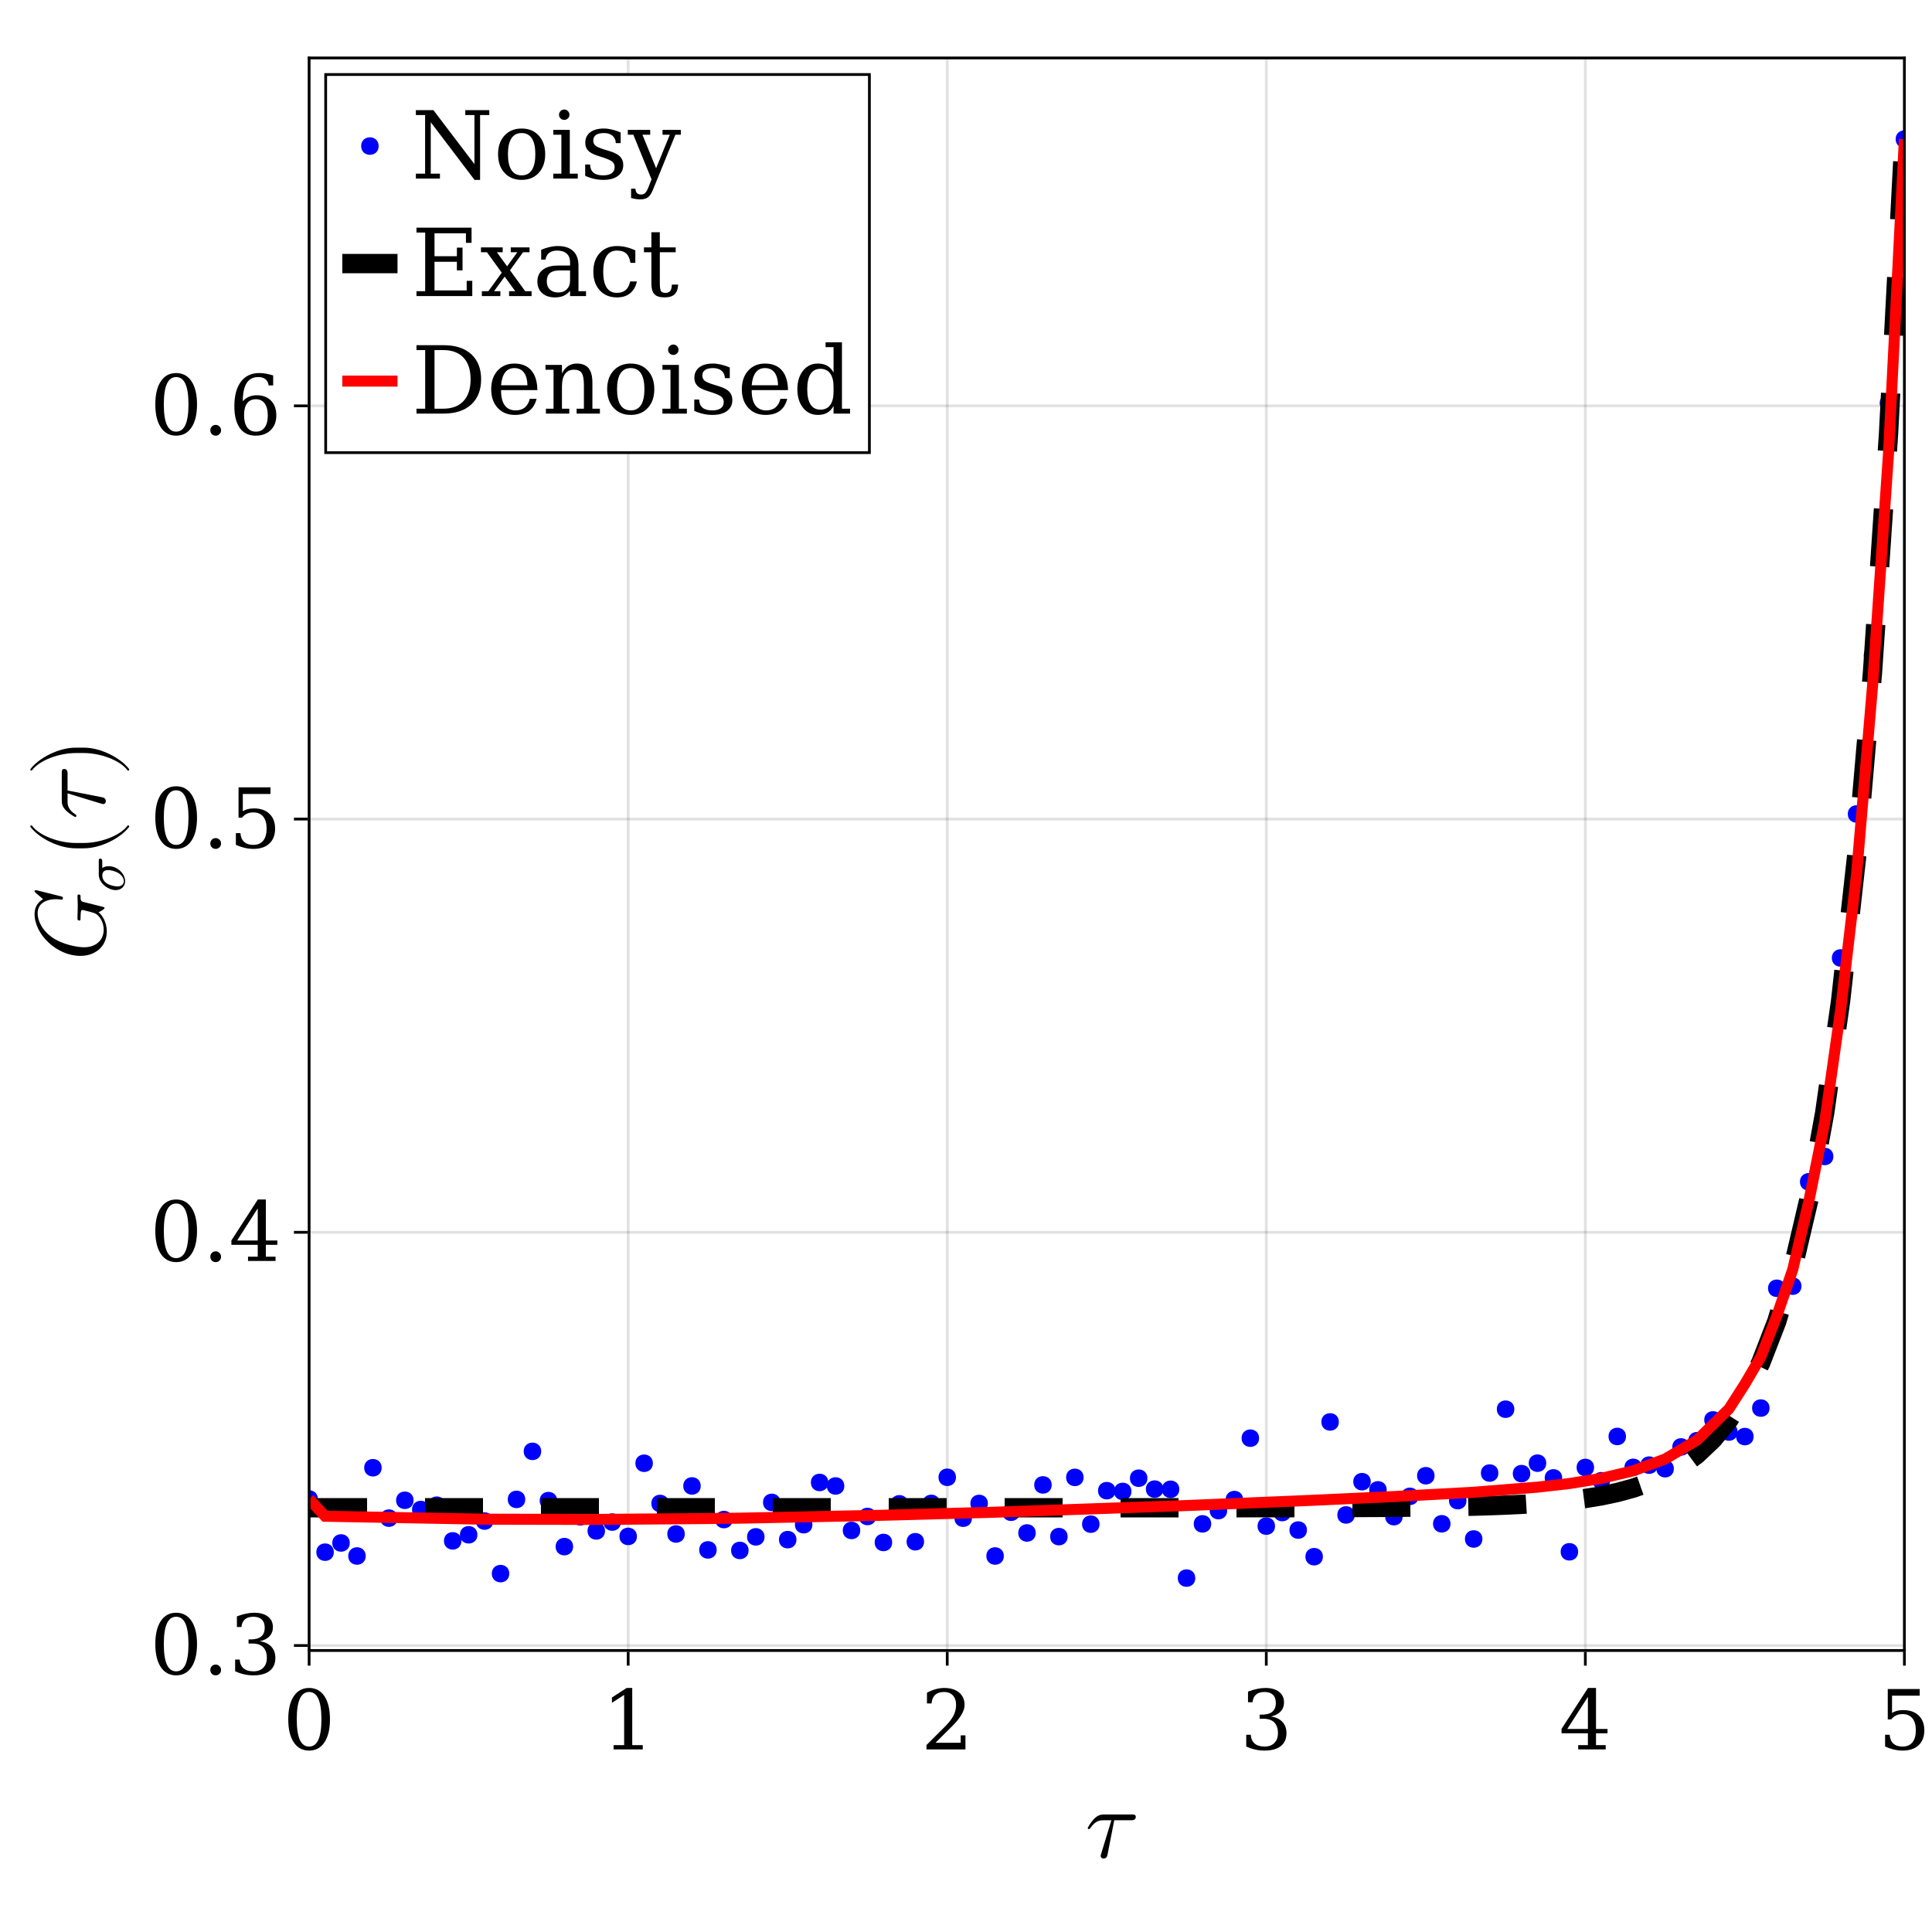 <?xml version="1.0" encoding="UTF-8"?>
<svg xmlns="http://www.w3.org/2000/svg" xmlns:xlink="http://www.w3.org/1999/xlink" width="700" height="700" viewBox="0 0 700 700">
<defs>
<g>
<g id="glyph-0-0-a6bf27fe">
<path d="M 18.391 -14.656 C 18.391 -15.516 17.641 -15.516 16.953 -15.516 L 6.875 -15.516 C 6.156 -15.516 4.75 -15.516 3.172 -13.828 C 1.984 -12.531 0.969 -10.797 0.969 -10.578 C 0.969 -10.578 0.969 -10.219 1.406 -10.219 C 1.688 -10.219 1.766 -10.375 1.984 -10.656 C 3.75 -13.422 5.797 -13.422 6.547 -13.422 L 9.547 -13.422 L 6.016 -1.875 C 5.875 -1.438 5.656 -0.688 5.656 -0.547 C 5.656 -0.141 5.906 0.438 6.703 0.438 C 7.891 0.438 8.062 -0.578 8.172 -1.109 L 10.578 -13.422 L 16.625 -13.422 C 17.094 -13.422 18.391 -13.422 18.391 -14.656 Z M 18.391 -14.656 "/>
</g>
<g id="glyph-1-0-a6bf27fe">
<path d="M 9.531 -1.031 C 11.031 -1.031 12.148 -1.848 12.891 -3.484 C 13.629 -5.129 14 -7.602 14 -10.906 C 14 -14.227 13.629 -16.707 12.891 -18.344 C 12.148 -19.988 11.031 -20.812 9.531 -20.812 C 8.039 -20.812 6.922 -19.988 6.172 -18.344 C 5.43 -16.707 5.062 -14.227 5.062 -10.906 C 5.062 -7.602 5.43 -5.129 6.172 -3.484 C 6.922 -1.848 8.039 -1.031 9.531 -1.031 Z M 9.531 0.422 C 7.164 0.422 5.316 -0.57 3.984 -2.562 C 2.648 -4.551 1.984 -7.332 1.984 -10.906 C 1.984 -14.5 2.648 -17.289 3.984 -19.281 C 5.316 -21.27 7.164 -22.266 9.531 -22.266 C 11.914 -22.266 13.77 -21.27 15.094 -19.281 C 16.426 -17.289 17.094 -14.5 17.094 -10.906 C 17.094 -7.332 16.426 -4.551 15.094 -2.562 C 13.77 -0.57 11.914 0.422 9.531 0.422 Z M 9.531 0.422 "/>
</g>
<g id="glyph-1-1-a6bf27fe">
<path d="M 4.266 0 L 4.266 -1.547 L 8.078 -1.547 L 8.078 -19.75 L 3.656 -16.891 L 3.656 -18.812 L 9 -22.266 L 11.016 -22.266 L 11.016 -1.547 L 14.828 -1.547 L 14.828 0 Z M 4.266 0 "/>
</g>
<g id="glyph-1-2-a6bf27fe">
<path d="M 3.844 -16.656 L 2.203 -16.656 L 2.203 -20.547 C 3.242 -21.109 4.289 -21.535 5.344 -21.828 C 6.406 -22.117 7.445 -22.266 8.469 -22.266 C 10.738 -22.266 12.531 -21.711 13.844 -20.609 C 15.164 -19.504 15.828 -18.004 15.828 -16.109 C 15.828 -13.973 14.336 -11.414 11.359 -8.438 C 11.117 -8.207 10.941 -8.035 10.828 -7.922 L 5.297 -2.406 L 14.422 -2.406 L 14.422 -5.094 L 16.141 -5.094 L 16.141 0 L 2.031 0 L 2.031 -1.594 L 8.672 -8.219 C 10.141 -9.688 11.188 -11.031 11.812 -12.25 C 12.438 -13.477 12.75 -14.766 12.75 -16.109 C 12.75 -17.586 12.363 -18.738 11.594 -19.562 C 10.82 -20.395 9.766 -20.812 8.422 -20.812 C 7.023 -20.812 5.945 -20.461 5.188 -19.766 C 4.426 -19.078 3.977 -18.039 3.844 -16.656 Z M 3.844 -16.656 "/>
</g>
<g id="glyph-1-3-a6bf27fe">
<path d="M 2.922 -20.953 C 4.055 -21.379 5.148 -21.703 6.203 -21.922 C 7.254 -22.148 8.238 -22.266 9.156 -22.266 C 11.289 -22.266 12.957 -21.801 14.156 -20.875 C 15.363 -19.957 15.969 -18.676 15.969 -17.031 C 15.969 -15.719 15.551 -14.617 14.719 -13.734 C 13.895 -12.848 12.719 -12.25 11.188 -11.938 C 12.988 -11.688 14.383 -11.035 15.375 -9.984 C 16.363 -8.93 16.859 -7.57 16.859 -5.906 C 16.859 -3.863 16.172 -2.297 14.797 -1.203 C 13.43 -0.117 11.457 0.422 8.875 0.422 C 7.727 0.422 6.609 0.297 5.516 0.047 C 4.43 -0.191 3.352 -0.562 2.281 -1.062 L 2.281 -5.297 L 3.922 -5.297 C 4.023 -3.891 4.5 -2.828 5.344 -2.109 C 6.195 -1.391 7.395 -1.031 8.938 -1.031 C 10.426 -1.031 11.602 -1.461 12.469 -2.328 C 13.332 -3.191 13.766 -4.375 13.766 -5.875 C 13.766 -7.594 13.32 -8.895 12.438 -9.781 C 11.551 -10.664 10.25 -11.109 8.531 -11.109 L 7.141 -11.109 L 7.141 -12.594 L 7.859 -12.594 C 9.578 -12.594 10.863 -12.945 11.719 -13.656 C 12.57 -14.363 13 -15.43 13 -16.859 C 13 -18.141 12.645 -19.117 11.938 -19.797 C 11.238 -20.473 10.227 -20.812 8.906 -20.812 C 7.582 -20.812 6.555 -20.5 5.828 -19.875 C 5.109 -19.25 4.688 -18.32 4.562 -17.094 L 2.922 -17.094 Z M 2.922 -20.953 "/>
</g>
<g id="glyph-1-4-a6bf27fe">
<path d="M 10.469 -7.406 L 10.469 -19.047 L 3 -7.406 Z M 16.922 0 L 6.953 0 L 6.953 -1.547 L 10.469 -1.547 L 10.469 -5.844 L 0.922 -5.844 L 0.922 -7.438 L 10.5 -22.266 L 13.406 -22.266 L 13.406 -7.406 L 17.578 -7.406 L 17.578 -5.844 L 13.406 -5.844 L 13.406 -1.547 L 16.922 -1.547 Z M 16.922 0 "/>
</g>
<g id="glyph-1-5-a6bf27fe">
<path d="M 15.094 -21.875 L 15.094 -19.469 L 5.062 -19.469 L 5.062 -13.203 C 5.57 -13.547 6.164 -13.805 6.844 -13.984 C 7.52 -14.16 8.281 -14.25 9.125 -14.25 C 11.488 -14.25 13.352 -13.594 14.719 -12.281 C 16.082 -10.977 16.766 -9.191 16.766 -6.922 C 16.766 -4.609 16.07 -2.805 14.688 -1.516 C 13.312 -0.223 11.375 0.422 8.875 0.422 C 7.875 0.422 6.844 0.297 5.781 0.047 C 4.727 -0.191 3.648 -0.562 2.547 -1.062 L 2.547 -5.297 L 4.203 -5.297 C 4.297 -3.91 4.738 -2.852 5.531 -2.125 C 6.32 -1.395 7.438 -1.031 8.875 -1.031 C 10.414 -1.031 11.602 -1.535 12.438 -2.547 C 13.27 -3.566 13.688 -5.023 13.688 -6.922 C 13.688 -8.816 13.27 -10.27 12.438 -11.281 C 11.613 -12.289 10.426 -12.797 8.875 -12.797 C 8 -12.797 7.223 -12.641 6.547 -12.328 C 5.879 -12.016 5.289 -11.535 4.781 -10.891 L 3.516 -10.891 L 3.516 -21.875 Z M 15.094 -21.875 "/>
</g>
<g id="glyph-1-6-a6bf27fe">
<path d="M 2.828 -1.531 C 2.828 -2.07 3.008 -2.531 3.375 -2.906 C 3.75 -3.289 4.219 -3.484 4.781 -3.484 C 5.312 -3.484 5.766 -3.289 6.141 -2.906 C 6.523 -2.531 6.719 -2.07 6.719 -1.531 C 6.719 -0.988 6.523 -0.523 6.141 -0.141 C 5.766 0.234 5.312 0.422 4.781 0.422 C 4.219 0.422 3.75 0.234 3.375 -0.141 C 3.008 -0.516 2.828 -0.977 2.828 -1.531 Z M 2.828 -1.531 "/>
</g>
<g id="glyph-1-7-a6bf27fe">
<path d="M 9.812 -1.031 C 11.188 -1.031 12.242 -1.535 12.984 -2.547 C 13.734 -3.555 14.109 -5.008 14.109 -6.906 C 14.109 -8.789 13.734 -10.238 12.984 -11.25 C 12.242 -12.27 11.188 -12.781 9.812 -12.781 C 8.414 -12.781 7.348 -12.289 6.609 -11.312 C 5.879 -10.332 5.516 -8.922 5.516 -7.078 C 5.516 -5.129 5.883 -3.633 6.625 -2.594 C 7.375 -1.551 8.438 -1.031 9.812 -1.031 Z M 5.047 -12.047 C 5.703 -12.773 6.453 -13.316 7.297 -13.672 C 8.141 -14.035 9.086 -14.219 10.141 -14.219 C 12.316 -14.219 14.035 -13.562 15.297 -12.25 C 16.566 -10.945 17.203 -9.164 17.203 -6.906 C 17.203 -4.688 16.52 -2.91 15.156 -1.578 C 13.789 -0.242 11.973 0.422 9.703 0.422 C 7.223 0.422 5.316 -0.492 3.984 -2.328 C 2.66 -4.172 2 -6.801 2 -10.219 C 2 -14.051 2.785 -17.016 4.359 -19.109 C 5.93 -21.211 8.148 -22.266 11.016 -22.266 C 11.785 -22.266 12.594 -22.191 13.438 -22.047 C 14.289 -21.898 15.164 -21.68 16.062 -21.391 L 16.062 -17.781 L 14.406 -17.781 C 14.281 -18.77 13.898 -19.52 13.266 -20.031 C 12.629 -20.551 11.773 -20.812 10.703 -20.812 C 8.805 -20.812 7.395 -20.094 6.469 -18.656 C 5.539 -17.227 5.066 -15.023 5.047 -12.047 Z M 5.047 -12.047 "/>
</g>
<g id="glyph-2-0-a6bf27fe">
<path d="M -9.359 -27.641 C -9.641 -27.641 -9.828 -27.5 -9.828 -27.188 C -9.828 -26.062 -9.719 -24.844 -9.719 -23.688 C -9.719 -22.141 -9.828 -20.516 -9.828 -18.969 C -9.828 -18.688 -9.828 -18.219 -9.109 -18.219 C -8.719 -18.219 -8.719 -18.609 -8.719 -19.156 L -8.719 -19.438 C -8.719 -19.906 -8.672 -20.516 -8.641 -20.984 C -8.531 -21.75 -8.5 -22.031 -7.984 -22.031 C -7.844 -22.031 -7.781 -22.031 -6.766 -21.75 C -3.562 -20.953 -3.172 -20.875 -2.156 -19.797 C -0.75 -18.25 -0.328 -16.266 -0.328 -14.906 C -0.328 -11.484 -2.703 -8.531 -7.484 -8.531 C -9.578 -8.531 -15.297 -9.391 -19.297 -12.312 C -22.609 -14.766 -24.266 -18.078 -24.266 -20.844 C -24.266 -24.656 -20.812 -25.953 -17.672 -25.953 C -16.734 -25.953 -15.594 -25.781 -15.484 -25.781 C -15.125 -25.781 -15.125 -26.141 -15.125 -26.312 C -15.125 -26.719 -15.156 -26.812 -15.766 -26.969 L -24.516 -29.156 C -24.656 -29.203 -24.875 -29.234 -25.016 -29.234 C -25.016 -29.234 -25.375 -29.203 -25.375 -28.844 C -25.375 -28.844 -25.375 -28.578 -24.984 -28.266 L -22.312 -25.984 C -24.797 -24.438 -25.375 -22.359 -25.375 -20.562 C -25.375 -13.141 -17.281 -5.406 -8.812 -5.406 C -3.031 -5.406 0.797 -9.141 0.797 -14.25 C 0.797 -17.562 -0.859 -20.203 -2.203 -21.234 C -1.328 -21.562 -0.031 -22.359 -0.031 -22.75 C -0.031 -23 -0.25 -23.078 -0.641 -23.188 L -7.531 -24.906 C -8.359 -25.125 -8.719 -25.203 -8.719 -26.781 C -8.719 -27.25 -8.719 -27.641 -9.359 -27.641 Z M -9.359 -27.641 "/>
</g>
<g id="glyph-3-0-a6bf27fe">
<path d="M -8.781 -12.25 C -9.312 -12.25 -9.312 -11.797 -9.312 -11.406 L -9.312 -6.484 C -9.312 -3.219 -5.75 -0.828 -3.172 -0.828 C -1.281 -0.828 0.234 -2.094 0.234 -4.062 C 0.234 -6.609 -2.375 -9.484 -5.703 -9.484 C -6.062 -9.484 -7.109 -9.484 -8.047 -8.812 L -8.047 -11.188 C -8.047 -11.469 -8.047 -12.25 -8.781 -12.25 Z M -5.953 -8.094 C -4.938 -8.094 -3.172 -7.672 -2.078 -6.938 C -0.797 -6.094 -0.234 -4.922 -0.234 -4.078 C -0.234 -3.016 -1.016 -2.156 -2.562 -2.156 C -3.219 -2.156 -4.984 -2.422 -6.266 -3.172 C -7.75 -4.078 -8.047 -5.375 -8.047 -6.109 C -8.047 -7.922 -6.625 -8.094 -5.953 -8.094 Z M -5.953 -8.094 "/>
</g>
<g id="glyph-4-0-a6bf27fe">
<path d="M 8.562 -11.953 C 8.453 -11.953 8.359 -11.875 8.281 -11.812 C 5.469 -8.062 -1.734 -5.578 -7.484 -5.578 L -10.516 -5.578 C -16.266 -5.578 -23.469 -8.062 -26.281 -11.812 C -26.359 -11.875 -26.453 -11.953 -26.562 -11.953 C -26.75 -11.953 -26.922 -11.766 -26.922 -11.594 C -26.922 -11.516 -26.891 -11.453 -26.859 -11.375 C -23.875 -7.422 -16.672 -3.641 -10.516 -3.641 L -7.484 -3.641 C -1.328 -3.641 5.875 -7.422 8.859 -11.375 C 8.891 -11.453 8.922 -11.516 8.922 -11.594 C 8.922 -11.766 8.75 -11.953 8.562 -11.953 Z M 8.562 -11.953 "/>
</g>
<g id="glyph-5-0-a6bf27fe">
<path d="M -14.656 -18.391 C -15.516 -18.391 -15.516 -17.641 -15.516 -16.953 L -15.516 -6.875 C -15.516 -6.156 -15.516 -4.75 -13.828 -3.172 C -12.531 -1.984 -10.797 -0.969 -10.578 -0.969 C -10.578 -0.969 -10.219 -0.969 -10.219 -1.406 C -10.219 -1.688 -10.375 -1.766 -10.656 -1.984 C -13.422 -3.75 -13.422 -5.797 -13.422 -6.547 L -13.422 -9.547 L -1.875 -6.016 C -1.438 -5.875 -0.688 -5.656 -0.547 -5.656 C -0.141 -5.656 0.438 -5.906 0.438 -6.703 C 0.438 -7.891 -0.578 -8.062 -1.109 -8.172 L -13.422 -10.578 L -13.422 -16.625 C -13.422 -17.094 -13.422 -18.391 -14.656 -18.391 Z M -14.656 -18.391 "/>
</g>
<g id="glyph-6-0-a6bf27fe">
<path d="M -7.484 -10.375 L -10.516 -10.375 C -16.672 -10.375 -23.875 -6.594 -26.859 -2.625 C -26.891 -2.562 -26.922 -2.484 -26.922 -2.406 C -26.922 -2.234 -26.75 -2.047 -26.562 -2.047 C -26.453 -2.047 -26.359 -2.125 -26.281 -2.203 C -23.469 -5.938 -16.266 -8.422 -10.516 -8.422 L -7.484 -8.422 C -1.734 -8.422 5.469 -5.938 8.281 -2.203 C 8.359 -2.125 8.453 -2.047 8.562 -2.047 C 8.75 -2.047 8.922 -2.234 8.922 -2.406 C 8.922 -2.484 8.891 -2.562 8.859 -2.625 C 5.875 -6.594 -1.328 -10.375 -7.484 -10.375 Z M -7.484 -10.375 "/>
</g>
<g id="glyph-7-0-a6bf27fe">
<path d="M 1.656 0 L 1.656 -1.766 L 5 -1.766 L 5 -23.016 L 1.656 -23.016 L 1.656 -24.781 L 8.016 -24.781 L 22.875 -5.234 L 22.875 -23.016 L 19.562 -23.016 L 19.562 -24.781 L 28.25 -24.781 L 28.25 -23.016 L 24.922 -23.016 L 24.922 0.484 L 22.906 0.484 L 7.047 -20.406 L 7.047 -1.766 L 10.375 -1.766 L 10.375 0 Z M 1.656 0 "/>
</g>
<g id="glyph-7-1-a6bf27fe">
<path d="M 10.234 -1.156 C 11.867 -1.156 13.102 -1.801 13.938 -3.094 C 14.77 -4.395 15.188 -6.305 15.188 -8.828 C 15.188 -11.359 14.77 -13.266 13.938 -14.547 C 13.102 -15.836 11.867 -16.484 10.234 -16.484 C 8.586 -16.484 7.348 -15.836 6.516 -14.547 C 5.68 -13.266 5.266 -11.359 5.266 -8.828 C 5.266 -6.305 5.68 -4.395 6.516 -3.094 C 7.359 -1.801 8.598 -1.156 10.234 -1.156 Z M 10.234 0.484 C 7.66 0.484 5.594 -0.363 4.031 -2.062 C 2.469 -3.758 1.688 -6.016 1.688 -8.828 C 1.688 -11.641 2.461 -13.891 4.016 -15.578 C 5.578 -17.273 7.648 -18.125 10.234 -18.125 C 12.805 -18.125 14.867 -17.273 16.422 -15.578 C 17.984 -13.891 18.766 -11.641 18.766 -8.828 C 18.766 -6.016 17.984 -3.758 16.422 -2.062 C 14.867 -0.363 12.805 0.484 10.234 0.484 Z M 10.234 0.484 "/>
</g>
<g id="glyph-7-2-a6bf27fe">
<path d="M 3.297 -23.125 C 3.297 -23.633 3.484 -24.078 3.859 -24.453 C 4.234 -24.828 4.68 -25.016 5.203 -25.016 C 5.703 -25.016 6.141 -24.828 6.516 -24.453 C 6.891 -24.078 7.078 -23.633 7.078 -23.125 C 7.078 -22.602 6.895 -22.16 6.531 -21.797 C 6.164 -21.43 5.723 -21.25 5.203 -21.25 C 4.68 -21.25 4.234 -21.43 3.859 -21.797 C 3.484 -22.16 3.297 -22.602 3.297 -23.125 Z M 7.203 -1.766 L 10.094 -1.766 L 10.094 0 L 1.234 0 L 1.234 -1.766 L 4.156 -1.766 L 4.156 -15.875 L 1.234 -15.875 L 1.234 -17.641 L 7.203 -17.641 Z M 7.203 -1.766 "/>
</g>
<g id="glyph-7-3-a6bf27fe">
<path d="M 1.906 -0.984 L 1.906 -5.094 L 3.672 -5.094 C 3.711 -3.781 4.125 -2.797 4.906 -2.141 C 5.688 -1.484 6.844 -1.156 8.375 -1.156 C 9.738 -1.156 10.781 -1.41 11.5 -1.922 C 12.219 -2.441 12.578 -3.195 12.578 -4.188 C 12.578 -4.957 12.312 -5.582 11.781 -6.062 C 11.258 -6.539 10.156 -7.051 8.469 -7.594 L 6.266 -8.328 C 4.742 -8.816 3.641 -9.426 2.953 -10.156 C 2.273 -10.883 1.938 -11.816 1.938 -12.953 C 1.938 -14.566 2.531 -15.832 3.719 -16.75 C 4.906 -17.664 6.547 -18.125 8.641 -18.125 C 9.566 -18.125 10.539 -18.004 11.562 -17.766 C 12.594 -17.523 13.66 -17.172 14.766 -16.703 L 14.766 -12.844 L 13 -12.844 C 12.957 -13.988 12.555 -14.879 11.797 -15.516 C 11.047 -16.16 10.023 -16.484 8.734 -16.484 C 7.453 -16.484 6.477 -16.254 5.812 -15.797 C 5.156 -15.348 4.828 -14.672 4.828 -13.766 C 4.828 -13.023 5.078 -12.43 5.578 -11.984 C 6.078 -11.535 7.07 -11.078 8.562 -10.609 L 10.984 -9.859 C 12.66 -9.336 13.863 -8.688 14.594 -7.906 C 15.332 -7.125 15.703 -6.117 15.703 -4.891 C 15.703 -3.223 15.062 -1.91 13.781 -0.953 C 12.508 0.004 10.75 0.484 8.5 0.484 C 7.363 0.484 6.25 0.359 5.156 0.109 C 4.07 -0.129 2.988 -0.492 1.906 -0.984 Z M 1.906 -0.984 "/>
</g>
<g id="glyph-7-4-a6bf27fe">
<path d="M 7.344 3.234 L 8.5 0.297 L 1.906 -15.875 L -0.094 -15.875 L -0.094 -17.641 L 8.016 -17.641 L 8.016 -15.875 L 5.203 -15.875 L 10.156 -3.734 L 15.125 -15.875 L 12.484 -15.875 L 12.484 -17.641 L 19.109 -17.641 L 19.109 -15.875 L 17.141 -15.875 L 9.047 3.984 C 8.492 5.359 7.879 6.297 7.203 6.797 C 6.523 7.297 5.57 7.547 4.344 7.547 C 3.82 7.547 3.285 7.5 2.734 7.406 C 2.191 7.32 1.645 7.203 1.094 7.047 L 1.094 3.672 L 2.656 3.672 C 2.719 4.422 2.906 4.957 3.219 5.281 C 3.539 5.613 4.035 5.781 4.703 5.781 C 5.305 5.781 5.789 5.609 6.156 5.266 C 6.531 4.93 6.926 4.254 7.344 3.234 Z M 7.344 3.234 "/>
</g>
<g id="glyph-7-5-a6bf27fe">
<path d="M 1.875 0 L 1.875 -1.766 L 5.031 -1.766 L 5.031 -23.016 L 1.875 -23.016 L 1.875 -24.781 L 21.828 -24.781 L 21.828 -19.281 L 19.797 -19.281 L 19.797 -22.75 L 8.406 -22.75 L 8.406 -14.438 L 16.516 -14.438 L 16.516 -17.547 L 18.562 -17.547 L 18.562 -9.312 L 16.516 -9.312 L 16.516 -12.422 L 8.406 -12.422 L 8.406 -2.047 L 20.062 -2.047 L 20.062 -5.516 L 22.094 -5.516 L 22.094 0 Z M 1.875 0 "/>
</g>
<g id="glyph-7-6-a6bf27fe">
<path d="M 9.891 -10.781 L 13.594 -15.875 L 11.219 -15.875 L 11.219 -17.641 L 18.016 -17.641 L 18.016 -15.875 L 15.672 -15.875 L 10.938 -9.344 L 16.453 -1.766 L 18.766 -1.766 L 18.766 0 L 10.609 0 L 10.609 -1.766 L 12.844 -1.766 L 9.016 -7.047 L 5.156 -1.766 L 7.453 -1.766 L 7.453 0 L 0.75 0 L 0.75 -1.766 L 3.094 -1.766 L 7.953 -8.469 L 2.594 -15.875 L 0.422 -15.875 L 0.422 -17.641 L 8.297 -17.641 L 8.297 -15.875 L 6.188 -15.875 Z M 9.891 -10.781 "/>
</g>
<g id="glyph-7-7-a6bf27fe">
<path d="M 13.531 -5.547 L 13.531 -9.281 L 9.594 -9.281 C 8.082 -9.281 6.953 -8.953 6.203 -8.297 C 5.461 -7.648 5.094 -6.648 5.094 -5.297 C 5.094 -4.066 5.469 -3.094 6.219 -2.375 C 6.977 -1.656 8 -1.297 9.281 -1.297 C 10.551 -1.297 11.578 -1.688 12.359 -2.469 C 13.141 -3.258 13.531 -4.285 13.531 -5.547 Z M 16.578 -11.031 L 16.578 -1.766 L 19.312 -1.766 L 19.312 0 L 13.531 0 L 13.531 -1.906 C 12.852 -1.094 12.07 -0.488 11.188 -0.094 C 10.301 0.289 9.266 0.484 8.078 0.484 C 6.117 0.484 4.562 -0.035 3.406 -1.078 C 2.258 -2.117 1.688 -3.523 1.688 -5.297 C 1.688 -7.117 2.344 -8.535 3.656 -9.547 C 4.977 -10.555 6.844 -11.062 9.25 -11.062 L 13.531 -11.062 L 13.531 -12.266 C 13.531 -13.609 13.125 -14.645 12.312 -15.375 C 11.5 -16.113 10.352 -16.484 8.875 -16.484 C 7.664 -16.484 6.695 -16.207 5.969 -15.656 C 5.25 -15.102 4.801 -14.285 4.625 -13.203 L 3.062 -13.203 L 3.062 -16.766 C 4.125 -17.223 5.156 -17.562 6.156 -17.781 C 7.156 -18.008 8.129 -18.125 9.078 -18.125 C 11.523 -18.125 13.383 -17.52 14.656 -16.312 C 15.938 -15.102 16.578 -13.344 16.578 -11.031 Z M 16.578 -11.031 "/>
</g>
<g id="glyph-7-8-a6bf27fe">
<path d="M 17.484 -5.297 C 17.047 -3.41 16.211 -1.973 14.984 -0.984 C 13.766 -0.004 12.18 0.484 10.234 0.484 C 7.66 0.484 5.594 -0.363 4.031 -2.062 C 2.469 -3.758 1.688 -6.016 1.688 -8.828 C 1.688 -11.648 2.469 -13.906 4.031 -15.594 C 5.594 -17.281 7.66 -18.125 10.234 -18.125 C 11.348 -18.125 12.457 -17.992 13.562 -17.734 C 14.664 -17.473 15.781 -17.078 16.906 -16.547 L 16.906 -12.031 L 15.125 -12.031 C 14.895 -13.582 14.391 -14.711 13.609 -15.422 C 12.828 -16.129 11.711 -16.484 10.266 -16.484 C 8.609 -16.484 7.359 -15.844 6.516 -14.562 C 5.68 -13.289 5.266 -11.379 5.266 -8.828 C 5.266 -6.285 5.68 -4.367 6.516 -3.078 C 7.348 -1.797 8.598 -1.156 10.266 -1.156 C 11.578 -1.156 12.625 -1.5 13.406 -2.188 C 14.195 -2.875 14.738 -3.91 15.031 -5.297 Z M 17.484 -5.297 "/>
</g>
<g id="glyph-7-9-a6bf27fe">
<path d="M 3.672 -15.875 L 0.984 -15.875 L 0.984 -17.641 L 3.672 -17.641 L 3.672 -23.125 L 6.734 -23.125 L 6.734 -17.641 L 12.484 -17.641 L 12.484 -15.875 L 6.734 -15.875 L 6.734 -4.672 C 6.734 -3.172 6.879 -2.207 7.172 -1.781 C 7.461 -1.363 7.992 -1.156 8.766 -1.156 C 9.566 -1.156 10.148 -1.391 10.516 -1.859 C 10.879 -2.336 11.07 -3.102 11.094 -4.156 L 13.391 -4.156 C 13.305 -2.551 12.867 -1.375 12.078 -0.625 C 11.297 0.113 10.102 0.484 8.5 0.484 C 6.738 0.484 5.492 0.094 4.766 -0.688 C 4.035 -1.469 3.672 -2.797 3.672 -4.672 Z M 3.672 -15.875 "/>
</g>
<g id="glyph-7-10-a6bf27fe">
<path d="M 8.406 -1.766 L 11.484 -1.766 C 14.703 -1.766 17.172 -2.68 18.891 -4.516 C 20.617 -6.348 21.484 -8.984 21.484 -12.422 C 21.484 -15.848 20.625 -18.469 18.906 -20.281 C 17.195 -22.102 14.723 -23.016 11.484 -23.016 L 8.406 -23.016 Z M 1.875 0 L 1.875 -1.766 L 5.031 -1.766 L 5.031 -23.016 L 1.875 -23.016 L 1.875 -24.781 L 11.734 -24.781 C 16.004 -24.781 19.332 -23.691 21.719 -21.516 C 24.102 -19.336 25.297 -16.305 25.297 -12.422 C 25.297 -8.523 24.098 -5.477 21.703 -3.281 C 19.316 -1.094 15.992 0 11.734 0 Z M 1.875 0 "/>
</g>
<g id="glyph-7-11-a6bf27fe">
<path d="M 18.422 -8.5 L 5.266 -8.5 L 5.266 -8.375 C 5.266 -5.988 5.711 -4.188 6.609 -2.969 C 7.504 -1.758 8.828 -1.156 10.578 -1.156 C 11.91 -1.156 13.004 -1.504 13.859 -2.203 C 14.723 -2.91 15.328 -3.957 15.672 -5.344 L 18.125 -5.344 C 17.645 -3.406 16.75 -1.945 15.438 -0.969 C 14.125 0 12.398 0.484 10.266 0.484 C 7.68 0.484 5.602 -0.363 4.031 -2.062 C 2.469 -3.758 1.688 -6.016 1.688 -8.828 C 1.688 -11.617 2.457 -13.863 4 -15.562 C 5.539 -17.27 7.562 -18.125 10.062 -18.125 C 12.727 -18.125 14.773 -17.301 16.203 -15.656 C 17.629 -14.02 18.367 -11.633 18.422 -8.5 Z M 14.828 -10.266 C 14.754 -12.316 14.316 -13.863 13.516 -14.906 C 12.711 -15.957 11.562 -16.484 10.062 -16.484 C 8.656 -16.484 7.547 -15.957 6.734 -14.906 C 5.93 -13.852 5.441 -12.305 5.266 -10.266 Z M 14.828 -10.266 "/>
</g>
<g id="glyph-7-12-a6bf27fe">
<path d="M 1.391 0 L 1.391 -1.766 L 4.156 -1.766 L 4.156 -15.875 L 1.234 -15.875 L 1.234 -17.641 L 7.203 -17.641 L 7.203 -14.516 C 7.766 -15.703 8.5 -16.598 9.406 -17.203 C 10.312 -17.816 11.359 -18.125 12.547 -18.125 C 14.492 -18.125 15.926 -17.566 16.844 -16.453 C 17.77 -15.336 18.234 -13.594 18.234 -11.219 L 18.234 -1.766 L 20.953 -1.766 L 20.953 0 L 12.516 0 L 12.516 -1.766 L 15.156 -1.766 L 15.156 -10.266 C 15.156 -12.422 14.891 -13.898 14.359 -14.703 C 13.828 -15.504 12.895 -15.906 11.562 -15.906 C 10.145 -15.906 9.062 -15.383 8.312 -14.344 C 7.57 -13.312 7.203 -11.805 7.203 -9.828 L 7.203 -1.766 L 9.859 -1.766 L 9.859 0 Z M 1.391 0 "/>
</g>
<g id="glyph-7-13-a6bf27fe">
<path d="M 17.844 -1.766 L 20.766 -1.766 L 20.766 0 L 14.797 0 L 14.797 -2.75 C 14.191 -1.645 13.426 -0.828 12.5 -0.297 C 11.582 0.223 10.441 0.484 9.078 0.484 C 6.91 0.484 5.133 -0.375 3.75 -2.094 C 2.375 -3.82 1.688 -6.066 1.688 -8.828 C 1.688 -11.598 2.375 -13.836 3.75 -15.547 C 5.125 -17.266 6.898 -18.125 9.078 -18.125 C 10.441 -18.125 11.582 -17.859 12.5 -17.328 C 13.426 -16.805 14.191 -15.992 14.797 -14.891 L 14.797 -24.078 L 11.906 -24.078 L 11.906 -25.828 L 17.844 -25.828 Z M 14.797 -7.953 L 14.797 -9.703 C 14.797 -11.805 14.391 -13.414 13.578 -14.531 C 12.766 -15.656 11.582 -16.219 10.031 -16.219 C 8.457 -16.219 7.27 -15.598 6.469 -14.359 C 5.664 -13.117 5.266 -11.273 5.266 -8.828 C 5.266 -6.398 5.664 -4.555 6.469 -3.297 C 7.27 -2.047 8.457 -1.422 10.031 -1.422 C 11.582 -1.422 12.766 -1.977 13.578 -3.094 C 14.391 -4.207 14.797 -5.828 14.797 -7.953 Z M 14.797 -7.953 "/>
</g>
</g>
<clipPath id="clip-0-a6bf27fe">
<path clip-rule="nonzero" d="M 112 539 L 116 539 L 116 547 L 112 547 Z M 112 539 "/>
</clipPath>
<clipPath id="clip-1-a6bf27fe">
<path clip-rule="nonzero" d="M 686 47 L 690 47 L 690 54 L 686 54 Z M 686 47 "/>
</clipPath>
<clipPath id="clip-2-a6bf27fe">
<path clip-rule="nonzero" d="M 112 27 L 690 27 L 690 567 L 112 567 Z M 112 27 "/>
</clipPath>
<clipPath id="clip-3-a6bf27fe">
<path clip-rule="nonzero" d="M 112 39 L 690 39 L 690 562 L 112 562 Z M 112 39 "/>
</clipPath>
</defs>
<rect x="-70" y="-70" width="840" height="840" fill="rgb(100%, 100%, 100%)" fill-opacity="1"/>
<path fill-rule="nonzero" fill="rgb(100%, 100%, 100%)" fill-opacity="1" d="M 112 598 L 690 598 L 690 21 L 112 21 Z M 112 598 "/>
<path fill="none" stroke-width="1" stroke-linecap="butt" stroke-linejoin="miter" stroke="rgb(0%, 0%, 0%)" stroke-opacity="0.12" stroke-miterlimit="1.155" d="M 112 598 L 112 21 "/>
<path fill="none" stroke-width="1" stroke-linecap="butt" stroke-linejoin="miter" stroke="rgb(0%, 0%, 0%)" stroke-opacity="0.12" stroke-miterlimit="1.155" d="M 227.602 598 L 227.602 21 "/>
<path fill="none" stroke-width="1" stroke-linecap="butt" stroke-linejoin="miter" stroke="rgb(0%, 0%, 0%)" stroke-opacity="0.12" stroke-miterlimit="1.155" d="M 343.199 598 L 343.199 21 "/>
<path fill="none" stroke-width="1" stroke-linecap="butt" stroke-linejoin="miter" stroke="rgb(0%, 0%, 0%)" stroke-opacity="0.12" stroke-miterlimit="1.155" d="M 458.801 598 L 458.801 21 "/>
<path fill="none" stroke-width="1" stroke-linecap="butt" stroke-linejoin="miter" stroke="rgb(0%, 0%, 0%)" stroke-opacity="0.12" stroke-miterlimit="1.155" d="M 574.398 598 L 574.398 21 "/>
<path fill="none" stroke-width="1" stroke-linecap="butt" stroke-linejoin="miter" stroke="rgb(0%, 0%, 0%)" stroke-opacity="0.12" stroke-miterlimit="1.155" d="M 690 598 L 690 21 "/>
<path fill="none" stroke-width="1" stroke-linecap="butt" stroke-linejoin="miter" stroke="rgb(0%, 0%, 0%)" stroke-opacity="0.12" stroke-miterlimit="1.155" d="M 112 596.203 L 690 596.203 "/>
<path fill="none" stroke-width="1" stroke-linecap="butt" stroke-linejoin="miter" stroke="rgb(0%, 0%, 0%)" stroke-opacity="0.12" stroke-miterlimit="1.155" d="M 112 446.484 L 690 446.484 "/>
<path fill="none" stroke-width="1" stroke-linecap="butt" stroke-linejoin="miter" stroke="rgb(0%, 0%, 0%)" stroke-opacity="0.12" stroke-miterlimit="1.155" d="M 112 296.762 L 690 296.762 "/>
<path fill="none" stroke-width="1" stroke-linecap="butt" stroke-linejoin="miter" stroke="rgb(0%, 0%, 0%)" stroke-opacity="0.12" stroke-miterlimit="1.155" d="M 112 147.043 L 690 147.043 "/>
<g fill="rgb(0%, 0%, 0%)" fill-opacity="1">
<use xlink:href="#glyph-0-0-a6bf27fe" x="393.134" y="672.938"/>
</g>
<g fill="rgb(0%, 0%, 0%)" fill-opacity="1">
<use xlink:href="#glyph-1-0-a6bf27fe" x="102.457" y="633.847"/>
</g>
<g fill="rgb(0%, 0%, 0%)" fill-opacity="1">
<use xlink:href="#glyph-1-1-a6bf27fe" x="218.057" y="633.847"/>
</g>
<g fill="rgb(0%, 0%, 0%)" fill-opacity="1">
<use xlink:href="#glyph-1-2-a6bf27fe" x="333.657" y="633.847"/>
</g>
<g fill="rgb(0%, 0%, 0%)" fill-opacity="1">
<use xlink:href="#glyph-1-3-a6bf27fe" x="449.257" y="633.847"/>
</g>
<g fill="rgb(0%, 0%, 0%)" fill-opacity="1">
<use xlink:href="#glyph-1-4-a6bf27fe" x="564.857" y="633.847"/>
</g>
<g fill="rgb(0%, 0%, 0%)" fill-opacity="1">
<use xlink:href="#glyph-1-5-a6bf27fe" x="680.457" y="633.847"/>
</g>
<g fill="rgb(0%, 0%, 0%)" fill-opacity="1">
<use xlink:href="#glyph-2-0-a6bf27fe" x="37.9" y="351.742"/>
</g>
<g fill="rgb(0%, 0%, 0%)" fill-opacity="1">
<use xlink:href="#glyph-3-0-a6bf27fe" x="45.1" y="323.331"/>
</g>
<g fill="rgb(0%, 0%, 0%)" fill-opacity="1">
<use xlink:href="#glyph-4-0-a6bf27fe" x="37.9" y="310.998"/>
</g>
<g fill="rgb(0%, 0%, 0%)" fill-opacity="1">
<use xlink:href="#glyph-5-0-a6bf27fe" x="37.9" y="296.994"/>
</g>
<g fill="rgb(0%, 0%, 0%)" fill-opacity="1">
<use xlink:href="#glyph-6-0-a6bf27fe" x="37.9" y="281.262"/>
</g>
<g fill="rgb(0%, 0%, 0%)" fill-opacity="1">
<use xlink:href="#glyph-1-0-a6bf27fe" x="54.29" y="606.589"/>
</g>
<g fill="rgb(0%, 0%, 0%)" fill-opacity="1">
<use xlink:href="#glyph-1-6-a6bf27fe" x="73.377" y="606.589"/>
</g>
<g fill="rgb(0%, 0%, 0%)" fill-opacity="1">
<use xlink:href="#glyph-1-3-a6bf27fe" x="82.913" y="606.589"/>
</g>
<g fill="rgb(0%, 0%, 0%)" fill-opacity="1">
<use xlink:href="#glyph-1-0-a6bf27fe" x="54.29" y="456.869"/>
</g>
<g fill="rgb(0%, 0%, 0%)" fill-opacity="1">
<use xlink:href="#glyph-1-6-a6bf27fe" x="73.377" y="456.869"/>
</g>
<g fill="rgb(0%, 0%, 0%)" fill-opacity="1">
<use xlink:href="#glyph-1-4-a6bf27fe" x="82.913" y="456.869"/>
</g>
<g fill="rgb(0%, 0%, 0%)" fill-opacity="1">
<use xlink:href="#glyph-1-0-a6bf27fe" x="54.29" y="307.148"/>
</g>
<g fill="rgb(0%, 0%, 0%)" fill-opacity="1">
<use xlink:href="#glyph-1-6-a6bf27fe" x="73.377" y="307.148"/>
</g>
<g fill="rgb(0%, 0%, 0%)" fill-opacity="1">
<use xlink:href="#glyph-1-5-a6bf27fe" x="82.913" y="307.148"/>
</g>
<g fill="rgb(0%, 0%, 0%)" fill-opacity="1">
<use xlink:href="#glyph-1-0-a6bf27fe" x="54.29" y="157.427"/>
</g>
<g fill="rgb(0%, 0%, 0%)" fill-opacity="1">
<use xlink:href="#glyph-1-6-a6bf27fe" x="73.377" y="157.427"/>
</g>
<g fill="rgb(0%, 0%, 0%)" fill-opacity="1">
<use xlink:href="#glyph-1-7-a6bf27fe" x="82.913" y="157.427"/>
</g>
<g clip-path="url(#clip-0-a6bf27fe)">
<path fill-rule="nonzero" fill="rgb(0%, 0%, 100%)" fill-opacity="1" d="M 115.172 543.113 C 115.172 538.883 108.828 538.883 108.828 543.113 C 108.828 547.344 115.172 547.344 115.172 543.113 Z M 115.172 543.113 "/>
</g>
<path fill-rule="nonzero" fill="rgb(0%, 0%, 100%)" fill-opacity="1" d="M 120.953 562.379 C 120.953 558.148 114.609 558.148 114.609 562.379 C 114.609 566.609 120.953 566.609 120.953 562.379 Z M 120.953 562.379 "/>
<path fill-rule="nonzero" fill="rgb(0%, 0%, 100%)" fill-opacity="1" d="M 126.734 559.043 C 126.734 554.812 120.387 554.812 120.387 559.043 C 120.387 563.273 126.734 563.273 126.734 559.043 Z M 126.734 559.043 "/>
<path fill-rule="nonzero" fill="rgb(0%, 0%, 100%)" fill-opacity="1" d="M 132.512 563.766 C 132.512 559.535 126.168 559.535 126.168 563.766 C 126.168 567.996 132.512 567.996 132.512 563.766 Z M 132.512 563.766 "/>
<path fill-rule="nonzero" fill="rgb(0%, 0%, 100%)" fill-opacity="1" d="M 138.293 531.793 C 138.293 527.562 131.949 527.562 131.949 531.793 C 131.949 536.02 138.293 536.02 138.293 531.793 Z M 138.293 531.793 "/>
<path fill-rule="nonzero" fill="rgb(0%, 0%, 100%)" fill-opacity="1" d="M 144.074 550.051 C 144.074 545.82 137.727 545.82 137.727 550.051 C 137.727 554.281 144.074 554.281 144.074 550.051 Z M 144.074 550.051 "/>
<path fill-rule="nonzero" fill="rgb(0%, 0%, 100%)" fill-opacity="1" d="M 149.852 543.582 C 149.852 539.352 143.508 539.352 143.508 543.582 C 143.508 547.812 149.852 547.812 149.852 543.582 Z M 149.852 543.582 "/>
<path fill-rule="nonzero" fill="rgb(0%, 0%, 100%)" fill-opacity="1" d="M 155.633 546.922 C 155.633 542.695 149.289 542.695 149.289 546.922 C 149.289 551.152 155.633 551.152 155.633 546.922 Z M 155.633 546.922 "/>
<path fill-rule="nonzero" fill="rgb(0%, 0%, 100%)" fill-opacity="1" d="M 161.414 545.359 C 161.414 541.129 155.066 541.129 155.066 545.359 C 155.066 549.59 161.414 549.59 161.414 545.359 Z M 161.414 545.359 "/>
<path fill-rule="nonzero" fill="rgb(0%, 0%, 100%)" fill-opacity="1" d="M 167.191 558.285 C 167.191 554.059 160.848 554.059 160.848 558.285 C 160.848 562.516 167.191 562.516 167.191 558.285 Z M 167.191 558.285 "/>
<path fill-rule="nonzero" fill="rgb(0%, 0%, 100%)" fill-opacity="1" d="M 172.973 556.082 C 172.973 551.855 166.629 551.855 166.629 556.082 C 166.629 560.312 172.973 560.312 172.973 556.082 Z M 172.973 556.082 "/>
<path fill-rule="nonzero" fill="rgb(0%, 0%, 100%)" fill-opacity="1" d="M 178.754 551.109 C 178.754 546.879 172.406 546.879 172.406 551.109 C 172.406 555.34 178.754 555.34 178.754 551.109 Z M 178.754 551.109 "/>
<path fill-rule="nonzero" fill="rgb(0%, 0%, 100%)" fill-opacity="1" d="M 184.531 570.148 C 184.531 565.918 178.188 565.918 178.188 570.148 C 178.188 574.379 184.531 574.379 184.531 570.148 Z M 184.531 570.148 "/>
<path fill-rule="nonzero" fill="rgb(0%, 0%, 100%)" fill-opacity="1" d="M 190.312 543.262 C 190.312 539.031 183.969 539.031 183.969 543.262 C 183.969 547.492 190.312 547.492 190.312 543.262 Z M 190.312 543.262 "/>
<path fill-rule="nonzero" fill="rgb(0%, 0%, 100%)" fill-opacity="1" d="M 196.094 525.855 C 196.094 521.629 189.746 521.629 189.746 525.855 C 189.746 530.086 196.094 530.086 196.094 525.855 Z M 196.094 525.855 "/>
<path fill-rule="nonzero" fill="rgb(0%, 0%, 100%)" fill-opacity="1" d="M 201.871 543.699 C 201.871 539.469 195.527 539.469 195.527 543.699 C 195.527 547.93 201.871 547.93 201.871 543.699 Z M 201.871 543.699 "/>
<path fill-rule="nonzero" fill="rgb(0%, 0%, 100%)" fill-opacity="1" d="M 207.652 560.367 C 207.652 556.137 201.309 556.137 201.309 560.367 C 201.309 564.598 207.652 564.598 207.652 560.367 Z M 207.652 560.367 "/>
<path fill-rule="nonzero" fill="rgb(0%, 0%, 100%)" fill-opacity="1" d="M 213.434 549.57 C 213.434 545.34 207.086 545.34 207.086 549.57 C 207.086 553.801 213.434 553.801 213.434 549.57 Z M 213.434 549.57 "/>
<path fill-rule="nonzero" fill="rgb(0%, 0%, 100%)" fill-opacity="1" d="M 219.211 554.688 C 219.211 550.457 212.867 550.457 212.867 554.688 C 212.867 558.918 219.211 558.918 219.211 554.688 Z M 219.211 554.688 "/>
<path fill-rule="nonzero" fill="rgb(0%, 0%, 100%)" fill-opacity="1" d="M 224.992 551.469 C 224.992 547.238 218.648 547.238 218.648 551.469 C 218.648 555.699 224.992 555.699 224.992 551.469 Z M 224.992 551.469 "/>
<path fill-rule="nonzero" fill="rgb(0%, 0%, 100%)" fill-opacity="1" d="M 230.773 556.672 C 230.773 552.441 224.426 552.441 224.426 556.672 C 224.426 560.902 230.773 560.902 230.773 556.672 Z M 230.773 556.672 "/>
<path fill-rule="nonzero" fill="rgb(0%, 0%, 100%)" fill-opacity="1" d="M 236.551 530.164 C 236.551 525.934 230.207 525.934 230.207 530.164 C 230.207 534.395 236.551 534.395 236.551 530.164 Z M 236.551 530.164 "/>
<path fill-rule="nonzero" fill="rgb(0%, 0%, 100%)" fill-opacity="1" d="M 242.332 544.734 C 242.332 540.504 235.988 540.504 235.988 544.734 C 235.988 548.965 242.332 548.965 242.332 544.734 Z M 242.332 544.734 "/>
<path fill-rule="nonzero" fill="rgb(0%, 0%, 100%)" fill-opacity="1" d="M 248.113 555.789 C 248.113 551.562 241.766 551.562 241.766 555.789 C 241.766 560.02 248.113 560.02 248.113 555.789 Z M 248.113 555.789 "/>
<path fill-rule="nonzero" fill="rgb(0%, 0%, 100%)" fill-opacity="1" d="M 253.891 538.383 C 253.891 534.152 247.547 534.152 247.547 538.383 C 247.547 542.613 253.891 542.613 253.891 538.383 Z M 253.891 538.383 "/>
<path fill-rule="nonzero" fill="rgb(0%, 0%, 100%)" fill-opacity="1" d="M 259.672 561.559 C 259.672 557.328 253.328 557.328 253.328 561.559 C 253.328 565.789 259.672 565.789 259.672 561.559 Z M 259.672 561.559 "/>
<path fill-rule="nonzero" fill="rgb(0%, 0%, 100%)" fill-opacity="1" d="M 265.453 550.566 C 265.453 546.336 259.109 546.336 259.109 550.566 C 259.109 554.797 265.453 554.797 265.453 550.566 Z M 265.453 550.566 "/>
<path fill-rule="nonzero" fill="rgb(0%, 0%, 100%)" fill-opacity="1" d="M 271.234 561.75 C 271.234 557.52 264.887 557.52 264.887 561.75 C 264.887 565.98 271.234 565.98 271.234 561.75 Z M 271.234 561.75 "/>
<path fill-rule="nonzero" fill="rgb(0%, 0%, 100%)" fill-opacity="1" d="M 277.012 556.836 C 277.012 552.605 270.668 552.605 270.668 556.836 C 270.668 561.066 277.012 561.066 277.012 556.836 Z M 277.012 556.836 "/>
<path fill-rule="nonzero" fill="rgb(0%, 0%, 100%)" fill-opacity="1" d="M 282.793 544.348 C 282.793 540.117 276.449 540.117 276.449 544.348 C 276.449 548.578 282.793 548.578 282.793 544.348 Z M 282.793 544.348 "/>
<path fill-rule="nonzero" fill="rgb(0%, 0%, 100%)" fill-opacity="1" d="M 288.574 557.84 C 288.574 553.609 282.227 553.609 282.227 557.84 C 282.227 562.07 288.574 562.07 288.574 557.84 Z M 288.574 557.84 "/>
<path fill-rule="nonzero" fill="rgb(0%, 0%, 100%)" fill-opacity="1" d="M 294.352 552.43 C 294.352 548.199 288.008 548.199 288.008 552.43 C 288.008 556.66 294.352 556.66 294.352 552.43 Z M 294.352 552.43 "/>
<path fill-rule="nonzero" fill="rgb(0%, 0%, 100%)" fill-opacity="1" d="M 300.133 537.125 C 300.133 532.895 293.789 532.895 293.789 537.125 C 293.789 541.355 300.133 541.355 300.133 537.125 Z M 300.133 537.125 "/>
<path fill-rule="nonzero" fill="rgb(0%, 0%, 100%)" fill-opacity="1" d="M 305.914 538.395 C 305.914 534.164 299.566 534.164 299.566 538.395 C 299.566 542.625 305.914 542.625 305.914 538.395 Z M 305.914 538.395 "/>
<path fill-rule="nonzero" fill="rgb(0%, 0%, 100%)" fill-opacity="1" d="M 311.691 554.508 C 311.691 550.277 305.348 550.277 305.348 554.508 C 305.348 558.738 311.691 558.738 311.691 554.508 Z M 311.691 554.508 "/>
<path fill-rule="nonzero" fill="rgb(0%, 0%, 100%)" fill-opacity="1" d="M 317.473 549.445 C 317.473 545.215 311.129 545.215 311.129 549.445 C 311.129 553.676 317.473 553.676 317.473 549.445 Z M 317.473 549.445 "/>
<path fill-rule="nonzero" fill="rgb(0%, 0%, 100%)" fill-opacity="1" d="M 323.254 558.863 C 323.254 554.633 316.906 554.633 316.906 558.863 C 316.906 563.094 323.254 563.094 323.254 558.863 Z M 323.254 558.863 "/>
<path fill-rule="nonzero" fill="rgb(0%, 0%, 100%)" fill-opacity="1" d="M 329.031 544.859 C 329.031 540.629 322.688 540.629 322.688 544.859 C 322.688 549.09 329.031 549.09 329.031 544.859 Z M 329.031 544.859 "/>
<path fill-rule="nonzero" fill="rgb(0%, 0%, 100%)" fill-opacity="1" d="M 334.812 558.602 C 334.812 554.371 328.469 554.371 328.469 558.602 C 328.469 562.832 334.812 562.832 334.812 558.602 Z M 334.812 558.602 "/>
<path fill-rule="nonzero" fill="rgb(0%, 0%, 100%)" fill-opacity="1" d="M 340.594 544.703 C 340.594 540.473 334.246 540.473 334.246 544.703 C 334.246 548.934 340.594 548.934 340.594 544.703 Z M 340.594 544.703 "/>
<path fill-rule="nonzero" fill="rgb(0%, 0%, 100%)" fill-opacity="1" d="M 346.371 535.246 C 346.371 531.016 340.027 531.016 340.027 535.246 C 340.027 539.477 346.371 539.477 346.371 535.246 Z M 346.371 535.246 "/>
<path fill-rule="nonzero" fill="rgb(0%, 0%, 100%)" fill-opacity="1" d="M 352.152 550.07 C 352.152 545.84 345.809 545.84 345.809 550.07 C 345.809 554.301 352.152 554.301 352.152 550.07 Z M 352.152 550.07 "/>
<path fill-rule="nonzero" fill="rgb(0%, 0%, 100%)" fill-opacity="1" d="M 357.934 544.73 C 357.934 540.5 351.586 540.5 351.586 544.73 C 351.586 548.961 357.934 548.961 357.934 544.73 Z M 357.934 544.73 "/>
<path fill-rule="nonzero" fill="rgb(0%, 0%, 100%)" fill-opacity="1" d="M 363.711 563.77 C 363.711 559.539 357.367 559.539 357.367 563.77 C 357.367 568 363.711 568 363.711 563.77 Z M 363.711 563.77 "/>
<path fill-rule="nonzero" fill="rgb(0%, 0%, 100%)" fill-opacity="1" d="M 369.492 547.918 C 369.492 543.688 363.148 543.688 363.148 547.918 C 363.148 552.148 369.492 552.148 369.492 547.918 Z M 369.492 547.918 "/>
<path fill-rule="nonzero" fill="rgb(0%, 0%, 100%)" fill-opacity="1" d="M 375.273 555.422 C 375.273 551.191 368.926 551.191 368.926 555.422 C 368.926 559.652 375.273 559.652 375.273 555.422 Z M 375.273 555.422 "/>
<path fill-rule="nonzero" fill="rgb(0%, 0%, 100%)" fill-opacity="1" d="M 381.051 538.012 C 381.051 533.781 374.707 533.781 374.707 538.012 C 374.707 542.238 381.051 542.238 381.051 538.012 Z M 381.051 538.012 "/>
<path fill-rule="nonzero" fill="rgb(0%, 0%, 100%)" fill-opacity="1" d="M 386.832 556.75 C 386.832 552.52 380.488 552.52 380.488 556.75 C 380.488 560.977 386.832 560.977 386.832 556.75 Z M 386.832 556.75 "/>
<path fill-rule="nonzero" fill="rgb(0%, 0%, 100%)" fill-opacity="1" d="M 392.613 535.281 C 392.613 531.051 386.266 531.051 386.266 535.281 C 386.266 539.512 392.613 539.512 392.613 535.281 Z M 392.613 535.281 "/>
<path fill-rule="nonzero" fill="rgb(0%, 0%, 100%)" fill-opacity="1" d="M 398.391 552.23 C 398.391 548.004 392.047 548.004 392.047 552.23 C 392.047 556.461 398.391 556.461 398.391 552.23 Z M 398.391 552.23 "/>
<path fill-rule="nonzero" fill="rgb(0%, 0%, 100%)" fill-opacity="1" d="M 404.172 540.102 C 404.172 535.871 397.828 535.871 397.828 540.102 C 397.828 544.332 404.172 544.332 404.172 540.102 Z M 404.172 540.102 "/>
<path fill-rule="nonzero" fill="rgb(0%, 0%, 100%)" fill-opacity="1" d="M 409.953 540.375 C 409.953 536.145 403.609 536.145 403.609 540.375 C 403.609 544.602 409.953 544.602 409.953 540.375 Z M 409.953 540.375 "/>
<path fill-rule="nonzero" fill="rgb(0%, 0%, 100%)" fill-opacity="1" d="M 415.734 535.578 C 415.734 531.348 409.387 531.348 409.387 535.578 C 409.387 539.809 415.734 539.809 415.734 535.578 Z M 415.734 535.578 "/>
<path fill-rule="nonzero" fill="rgb(0%, 0%, 100%)" fill-opacity="1" d="M 421.512 539.531 C 421.512 535.301 415.168 535.301 415.168 539.531 C 415.168 543.762 421.512 543.762 421.512 539.531 Z M 421.512 539.531 "/>
<path fill-rule="nonzero" fill="rgb(0%, 0%, 100%)" fill-opacity="1" d="M 427.293 539.594 C 427.293 535.363 420.949 535.363 420.949 539.594 C 420.949 543.82 427.293 543.82 427.293 539.594 Z M 427.293 539.594 "/>
<path fill-rule="nonzero" fill="rgb(0%, 0%, 100%)" fill-opacity="1" d="M 433.074 571.773 C 433.074 567.543 426.727 567.543 426.727 571.773 C 426.727 576.004 433.074 576.004 433.074 571.773 Z M 433.074 571.773 "/>
<path fill-rule="nonzero" fill="rgb(0%, 0%, 100%)" fill-opacity="1" d="M 438.852 552.129 C 438.852 547.898 432.508 547.898 432.508 552.129 C 432.508 556.359 438.852 556.359 438.852 552.129 Z M 438.852 552.129 "/>
<path fill-rule="nonzero" fill="rgb(0%, 0%, 100%)" fill-opacity="1" d="M 444.633 547.324 C 444.633 543.094 438.289 543.094 438.289 547.324 C 438.289 551.555 444.633 551.555 444.633 547.324 Z M 444.633 547.324 "/>
<path fill-rule="nonzero" fill="rgb(0%, 0%, 100%)" fill-opacity="1" d="M 450.414 543.324 C 450.414 539.094 444.066 539.094 444.066 543.324 C 444.066 547.555 450.414 547.555 450.414 543.324 Z M 450.414 543.324 "/>
<path fill-rule="nonzero" fill="rgb(0%, 0%, 100%)" fill-opacity="1" d="M 456.191 521.078 C 456.191 516.848 449.848 516.848 449.848 521.078 C 449.848 525.309 456.191 525.309 456.191 521.078 Z M 456.191 521.078 "/>
<path fill-rule="nonzero" fill="rgb(0%, 0%, 100%)" fill-opacity="1" d="M 461.973 552.941 C 461.973 548.711 455.629 548.711 455.629 552.941 C 455.629 557.172 461.973 557.172 461.973 552.941 Z M 461.973 552.941 "/>
<path fill-rule="nonzero" fill="rgb(0%, 0%, 100%)" fill-opacity="1" d="M 467.754 548.027 C 467.754 543.797 461.406 543.797 461.406 548.027 C 461.406 552.258 467.754 552.258 467.754 548.027 Z M 467.754 548.027 "/>
<path fill-rule="nonzero" fill="rgb(0%, 0%, 100%)" fill-opacity="1" d="M 473.531 554.367 C 473.531 550.137 467.188 550.137 467.188 554.367 C 467.188 558.598 473.531 558.598 473.531 554.367 Z M 473.531 554.367 "/>
<path fill-rule="nonzero" fill="rgb(0%, 0%, 100%)" fill-opacity="1" d="M 479.312 564.02 C 479.312 559.789 472.969 559.789 472.969 564.02 C 472.969 568.25 479.312 568.25 479.312 564.02 Z M 479.312 564.02 "/>
<path fill-rule="nonzero" fill="rgb(0%, 0%, 100%)" fill-opacity="1" d="M 485.094 515.191 C 485.094 510.961 478.746 510.961 478.746 515.191 C 478.746 519.422 485.094 519.422 485.094 515.191 Z M 485.094 515.191 "/>
<path fill-rule="nonzero" fill="rgb(0%, 0%, 100%)" fill-opacity="1" d="M 490.871 548.891 C 490.871 544.66 484.527 544.66 484.527 548.891 C 484.527 553.121 490.871 553.121 490.871 548.891 Z M 490.871 548.891 "/>
<path fill-rule="nonzero" fill="rgb(0%, 0%, 100%)" fill-opacity="1" d="M 496.652 536.844 C 496.652 532.613 490.309 532.613 490.309 536.844 C 490.309 541.074 496.652 541.074 496.652 536.844 Z M 496.652 536.844 "/>
<path fill-rule="nonzero" fill="rgb(0%, 0%, 100%)" fill-opacity="1" d="M 502.434 539.805 C 502.434 535.574 496.086 535.574 496.086 539.805 C 496.086 544.035 502.434 544.035 502.434 539.805 Z M 502.434 539.805 "/>
<path fill-rule="nonzero" fill="rgb(0%, 0%, 100%)" fill-opacity="1" d="M 508.211 549.516 C 508.211 545.285 501.867 545.285 501.867 549.516 C 501.867 553.746 508.211 553.746 508.211 549.516 Z M 508.211 549.516 "/>
<path fill-rule="nonzero" fill="rgb(0%, 0%, 100%)" fill-opacity="1" d="M 513.992 542.152 C 513.992 537.922 507.648 537.922 507.648 542.152 C 507.648 546.383 513.992 546.383 513.992 542.152 Z M 513.992 542.152 "/>
<path fill-rule="nonzero" fill="rgb(0%, 0%, 100%)" fill-opacity="1" d="M 519.773 534.684 C 519.773 530.453 513.426 530.453 513.426 534.684 C 513.426 538.914 519.773 538.914 519.773 534.684 Z M 519.773 534.684 "/>
<path fill-rule="nonzero" fill="rgb(0%, 0%, 100%)" fill-opacity="1" d="M 525.551 552.098 C 525.551 547.867 519.207 547.867 519.207 552.098 C 519.207 556.328 525.551 556.328 525.551 552.098 Z M 525.551 552.098 "/>
<path fill-rule="nonzero" fill="rgb(0%, 0%, 100%)" fill-opacity="1" d="M 531.332 543.711 C 531.332 539.484 524.988 539.484 524.988 543.711 C 524.988 547.941 531.332 547.941 531.332 543.711 Z M 531.332 543.711 "/>
<path fill-rule="nonzero" fill="rgb(0%, 0%, 100%)" fill-opacity="1" d="M 537.113 557.605 C 537.113 553.375 530.766 553.375 530.766 557.605 C 530.766 561.836 537.113 561.836 537.113 557.605 Z M 537.113 557.605 "/>
<path fill-rule="nonzero" fill="rgb(0%, 0%, 100%)" fill-opacity="1" d="M 542.891 533.715 C 542.891 529.488 536.547 529.488 536.547 533.715 C 536.547 537.945 542.891 537.945 542.891 533.715 Z M 542.891 533.715 "/>
<path fill-rule="nonzero" fill="rgb(0%, 0%, 100%)" fill-opacity="1" d="M 548.672 510.578 C 548.672 506.348 542.328 506.348 542.328 510.578 C 542.328 514.809 548.672 514.809 548.672 510.578 Z M 548.672 510.578 "/>
<path fill-rule="nonzero" fill="rgb(0%, 0%, 100%)" fill-opacity="1" d="M 554.453 533.926 C 554.453 529.695 548.109 529.695 548.109 533.926 C 548.109 538.156 554.453 538.156 554.453 533.926 Z M 554.453 533.926 "/>
<path fill-rule="nonzero" fill="rgb(0%, 0%, 100%)" fill-opacity="1" d="M 560.234 530.133 C 560.234 525.902 553.887 525.902 553.887 530.133 C 553.887 534.363 560.234 534.363 560.234 530.133 Z M 560.234 530.133 "/>
<path fill-rule="nonzero" fill="rgb(0%, 0%, 100%)" fill-opacity="1" d="M 566.012 535.473 C 566.012 531.246 559.668 531.246 559.668 535.473 C 559.668 539.703 566.012 539.703 566.012 535.473 Z M 566.012 535.473 "/>
<path fill-rule="nonzero" fill="rgb(0%, 0%, 100%)" fill-opacity="1" d="M 571.793 562.246 C 571.793 558.016 565.449 558.016 565.449 562.246 C 565.449 566.477 571.793 566.477 571.793 562.246 Z M 571.793 562.246 "/>
<path fill-rule="nonzero" fill="rgb(0%, 0%, 100%)" fill-opacity="1" d="M 577.574 531.688 C 577.574 527.457 571.227 527.457 571.227 531.688 C 571.227 535.918 577.574 535.918 577.574 531.688 Z M 577.574 531.688 "/>
<path fill-rule="nonzero" fill="rgb(0%, 0%, 100%)" fill-opacity="1" d="M 583.352 536.496 C 583.352 532.266 577.008 532.266 577.008 536.496 C 577.008 540.727 583.352 540.727 583.352 536.496 Z M 583.352 536.496 "/>
<path fill-rule="nonzero" fill="rgb(0%, 0%, 100%)" fill-opacity="1" d="M 589.133 520.457 C 589.133 516.227 582.789 516.227 582.789 520.457 C 582.789 524.688 589.133 524.688 589.133 520.457 Z M 589.133 520.457 "/>
<path fill-rule="nonzero" fill="rgb(0%, 0%, 100%)" fill-opacity="1" d="M 594.914 531.652 C 594.914 527.422 588.566 527.422 588.566 531.652 C 588.566 535.883 594.914 535.883 594.914 531.652 Z M 594.914 531.652 "/>
<path fill-rule="nonzero" fill="rgb(0%, 0%, 100%)" fill-opacity="1" d="M 600.691 530.844 C 600.691 526.613 594.348 526.613 594.348 530.844 C 594.348 535.074 600.691 535.074 600.691 530.844 Z M 600.691 530.844 "/>
<path fill-rule="nonzero" fill="rgb(0%, 0%, 100%)" fill-opacity="1" d="M 606.473 532.141 C 606.473 527.91 600.129 527.91 600.129 532.141 C 600.129 536.367 606.473 536.367 606.473 532.141 Z M 606.473 532.141 "/>
<path fill-rule="nonzero" fill="rgb(0%, 0%, 100%)" fill-opacity="1" d="M 612.254 524.254 C 612.254 520.023 605.906 520.023 605.906 524.254 C 605.906 528.484 612.254 528.484 612.254 524.254 Z M 612.254 524.254 "/>
<path fill-rule="nonzero" fill="rgb(0%, 0%, 100%)" fill-opacity="1" d="M 618.031 521.992 C 618.031 517.766 611.688 517.766 611.688 521.992 C 611.688 526.223 618.031 526.223 618.031 521.992 Z M 618.031 521.992 "/>
<path fill-rule="nonzero" fill="rgb(0%, 0%, 100%)" fill-opacity="1" d="M 623.812 514.465 C 623.812 510.238 617.469 510.238 617.469 514.465 C 617.469 518.695 623.812 518.695 623.812 514.465 Z M 623.812 514.465 "/>
<path fill-rule="nonzero" fill="rgb(0%, 0%, 100%)" fill-opacity="1" d="M 629.594 518.855 C 629.594 514.629 623.246 514.629 623.246 518.855 C 623.246 523.086 629.594 523.086 629.594 518.855 Z M 629.594 518.855 "/>
<path fill-rule="nonzero" fill="rgb(0%, 0%, 100%)" fill-opacity="1" d="M 635.371 520.496 C 635.371 516.266 629.027 516.266 629.027 520.496 C 629.027 524.727 635.371 524.727 635.371 520.496 Z M 635.371 520.496 "/>
<path fill-rule="nonzero" fill="rgb(0%, 0%, 100%)" fill-opacity="1" d="M 641.152 510.168 C 641.152 505.938 634.809 505.938 634.809 510.168 C 634.809 514.398 641.152 514.398 641.152 510.168 Z M 641.152 510.168 "/>
<path fill-rule="nonzero" fill="rgb(0%, 0%, 100%)" fill-opacity="1" d="M 646.934 466.766 C 646.934 462.535 640.586 462.535 640.586 466.766 C 640.586 470.996 646.934 470.996 646.934 466.766 Z M 646.934 466.766 "/>
<path fill-rule="nonzero" fill="rgb(0%, 0%, 100%)" fill-opacity="1" d="M 652.711 465.992 C 652.711 461.766 646.367 461.766 646.367 465.992 C 646.367 470.223 652.711 470.223 652.711 465.992 Z M 652.711 465.992 "/>
<path fill-rule="nonzero" fill="rgb(0%, 0%, 100%)" fill-opacity="1" d="M 658.492 428.195 C 658.492 423.965 652.148 423.965 652.148 428.195 C 652.148 432.426 658.492 432.426 658.492 428.195 Z M 658.492 428.195 "/>
<path fill-rule="nonzero" fill="rgb(0%, 0%, 100%)" fill-opacity="1" d="M 664.273 419.004 C 664.273 414.777 657.926 414.777 657.926 419.004 C 657.926 423.234 664.273 423.234 664.273 419.004 Z M 664.273 419.004 "/>
<path fill-rule="nonzero" fill="rgb(0%, 0%, 100%)" fill-opacity="1" d="M 670.051 347.09 C 670.051 342.859 663.707 342.859 663.707 347.09 C 663.707 351.316 670.051 351.316 670.051 347.09 Z M 670.051 347.09 "/>
<path fill-rule="nonzero" fill="rgb(0%, 0%, 100%)" fill-opacity="1" d="M 675.832 294.922 C 675.832 290.691 669.488 290.691 669.488 294.922 C 669.488 299.152 675.832 299.152 675.832 294.922 Z M 675.832 294.922 "/>
<path fill-rule="nonzero" fill="rgb(0%, 0%, 100%)" fill-opacity="1" d="M 681.613 237.449 C 681.613 233.219 675.266 233.219 675.266 237.449 C 675.266 241.68 681.613 241.68 681.613 237.449 Z M 681.613 237.449 "/>
<path fill-rule="nonzero" fill="rgb(0%, 0%, 100%)" fill-opacity="1" d="M 687.391 146.07 C 687.391 141.84 681.047 141.84 681.047 146.07 C 681.047 150.297 687.391 150.297 687.391 146.07 Z M 687.391 146.07 "/>
<g clip-path="url(#clip-1-a6bf27fe)">
<path fill-rule="nonzero" fill="rgb(0%, 0%, 100%)" fill-opacity="1" d="M 693.172 50.41 C 693.172 46.18 686.828 46.18 686.828 50.41 C 686.828 54.641 693.172 54.641 693.172 50.41 Z M 693.172 50.41 "/>
</g>
<g clip-path="url(#clip-2-a6bf27fe)">
<path fill="none" stroke-width="7" stroke-linecap="butt" stroke-linejoin="miter" stroke="rgb(0%, 0%, 0%)" stroke-opacity="1" stroke-dasharray="21 21" stroke-miterlimit="2" d="M 112 546.297 L 395.219 546.297 L 401 546.293 L 424.121 546.293 L 429.898 546.289 L 435.68 546.289 L 441.461 546.285 L 447.238 546.281 L 458.801 546.273 L 464.578 546.266 L 476.141 546.25 L 481.922 546.234 L 487.699 546.219 L 493.48 546.195 L 499.262 546.168 L 505.039 546.129 L 510.82 546.082 L 516.602 546.02 L 522.379 545.941 L 528.16 545.84 L 533.941 545.711 L 539.719 545.547 L 545.5 545.332 L 551.281 545.059 L 557.059 544.707 L 562.84 544.258 L 568.621 543.68 L 574.398 542.934 L 580.18 541.98 L 585.961 540.754 L 591.738 539.18 L 597.52 537.156 L 603.301 534.559 L 609.078 531.227 L 614.859 526.945 L 620.641 521.449 L 626.422 514.391 L 632.199 505.332 L 637.98 493.695 L 643.762 478.754 L 649.539 459.57 L 655.32 434.938 L 661.102 403.312 L 666.879 362.699 L 672.66 310.555 L 678.441 243.598 L 684.219 157.621 L 690 47.227 "/>
</g>
<g clip-path="url(#clip-3-a6bf27fe)">
<path fill="none" stroke-width="4" stroke-linecap="butt" stroke-linejoin="miter" stroke="rgb(100%, 0%, 0%)" stroke-opacity="1" stroke-miterlimit="2" d="M 112 543.113 L 117.781 549.363 L 123.559 549.469 L 129.34 549.574 L 135.121 549.684 L 140.898 549.789 L 152.461 550 L 158.238 550.109 L 169.801 550.32 L 175.578 550.426 L 181.359 550.438 L 187.141 550.453 L 192.922 550.465 L 198.699 550.477 L 210.262 550.5 L 216.039 550.516 L 227.602 550.422 L 233.379 550.375 L 239.16 550.332 L 244.941 550.285 L 250.719 550.238 L 256.5 550.191 L 262.281 550.129 L 268.059 550.066 L 273.84 549.945 L 279.621 549.828 L 285.398 549.711 L 291.18 549.594 L 296.961 549.473 L 302.738 549.355 L 314.301 549.121 L 320.078 549 L 337.422 548.531 L 343.199 548.371 L 354.762 548.059 L 360.539 547.902 L 366.32 547.699 L 372.102 547.5 L 377.879 547.297 L 383.66 547.098 L 389.441 546.895 L 395.219 546.695 L 401 546.492 L 406.781 546.293 L 412.559 546.09 L 418.34 545.891 L 424.121 545.688 L 429.898 545.488 L 435.68 545.25 L 441.461 545.008 L 447.238 544.77 L 458.801 544.293 L 464.578 544.055 L 470.359 543.812 L 476.141 543.562 L 481.922 543.297 L 487.699 543.031 L 499.262 542.5 L 505.039 542.234 L 516.602 541.609 L 522.379 541.297 L 528.16 540.988 L 533.941 540.676 L 539.719 540.211 L 545.5 539.75 L 551.281 539.285 L 557.059 538.824 L 562.84 538.168 L 568.621 537.516 L 574.398 536.578 L 580.18 535.641 L 585.961 534.27 L 591.738 532.898 L 603.301 528.633 L 609.078 525.211 L 614.859 521.785 L 626.422 510.473 L 632.199 501.465 L 637.98 491.598 L 643.762 476.824 L 649.539 459.988 L 655.32 435.559 L 661.102 406.766 L 666.879 366.066 L 672.66 316.836 L 678.441 248.754 L 684.219 164.672 L 690 50.41 "/>
</g>
<path fill-rule="nonzero" fill="rgb(100%, 100%, 100%)" fill-opacity="1" stroke-width="1" stroke-linecap="butt" stroke-linejoin="miter" stroke="rgb(0%, 0%, 0%)" stroke-opacity="1" stroke-miterlimit="2" d="M 118 164 L 315 164 L 315 27 L 118 27 Z M 118 164 "/>
<path fill="none" stroke-width="1" stroke-linecap="butt" stroke-linejoin="miter" stroke="rgb(0%, 0%, 0%)" stroke-opacity="1" stroke-miterlimit="1.155" d="M 112 598.5 L 112 603.5 "/>
<path fill="none" stroke-width="1" stroke-linecap="butt" stroke-linejoin="miter" stroke="rgb(0%, 0%, 0%)" stroke-opacity="1" stroke-miterlimit="1.155" d="M 227.602 598.5 L 227.602 603.5 "/>
<path fill="none" stroke-width="1" stroke-linecap="butt" stroke-linejoin="miter" stroke="rgb(0%, 0%, 0%)" stroke-opacity="1" stroke-miterlimit="1.155" d="M 343.199 598.5 L 343.199 603.5 "/>
<path fill="none" stroke-width="1" stroke-linecap="butt" stroke-linejoin="miter" stroke="rgb(0%, 0%, 0%)" stroke-opacity="1" stroke-miterlimit="1.155" d="M 458.801 598.5 L 458.801 603.5 "/>
<path fill="none" stroke-width="1" stroke-linecap="butt" stroke-linejoin="miter" stroke="rgb(0%, 0%, 0%)" stroke-opacity="1" stroke-miterlimit="1.155" d="M 574.398 598.5 L 574.398 603.5 "/>
<path fill="none" stroke-width="1" stroke-linecap="butt" stroke-linejoin="miter" stroke="rgb(0%, 0%, 0%)" stroke-opacity="1" stroke-miterlimit="1.155" d="M 690 598.5 L 690 603.5 "/>
<path fill="none" stroke-width="1" stroke-linecap="butt" stroke-linejoin="miter" stroke="rgb(0%, 0%, 0%)" stroke-opacity="1" stroke-miterlimit="1.155" d="M 111.5 596.203 L 106.5 596.203 "/>
<path fill="none" stroke-width="1" stroke-linecap="butt" stroke-linejoin="miter" stroke="rgb(0%, 0%, 0%)" stroke-opacity="1" stroke-miterlimit="1.155" d="M 111.5 446.484 L 106.5 446.484 "/>
<path fill="none" stroke-width="1" stroke-linecap="butt" stroke-linejoin="miter" stroke="rgb(0%, 0%, 0%)" stroke-opacity="1" stroke-miterlimit="1.155" d="M 111.5 296.762 L 106.5 296.762 "/>
<path fill="none" stroke-width="1" stroke-linecap="butt" stroke-linejoin="miter" stroke="rgb(0%, 0%, 0%)" stroke-opacity="1" stroke-miterlimit="1.155" d="M 111.5 147.043 L 106.5 147.043 "/>
<path fill-rule="nonzero" fill="rgb(0%, 0%, 100%)" fill-opacity="1" d="M 137.195 52.922 C 137.195 48.691 130.848 48.691 130.848 52.922 C 130.848 57.152 137.195 57.152 137.195 52.922 Z M 137.195 52.922 "/>
<path fill="none" stroke-width="7" stroke-linecap="butt" stroke-linejoin="miter" stroke="rgb(0%, 0%, 0%)" stroke-opacity="1" stroke-dasharray="21 21" stroke-miterlimit="2" d="M 124.023 95.5 L 144.023 95.5 "/>
<path fill="none" stroke-width="4" stroke-linecap="butt" stroke-linejoin="miter" stroke="rgb(100%, 0%, 0%)" stroke-opacity="1" stroke-miterlimit="2" d="M 124.023 138.078 L 144.023 138.078 "/>
<g fill="rgb(0%, 0%, 0%)" fill-opacity="1">
<use xlink:href="#glyph-7-0-a6bf27fe" x="149.022" y="64.692"/>
</g>
<g fill="rgb(0%, 0%, 0%)" fill-opacity="1">
<use xlink:href="#glyph-7-1-a6bf27fe" x="178.772" y="64.692"/>
</g>
<g fill="rgb(0%, 0%, 0%)" fill-opacity="1">
<use xlink:href="#glyph-7-2-a6bf27fe" x="199.242" y="64.692"/>
</g>
<g fill="rgb(0%, 0%, 0%)" fill-opacity="1">
<use xlink:href="#glyph-7-3-a6bf27fe" x="210.116" y="64.692"/>
</g>
<g fill="rgb(0%, 0%, 0%)" fill-opacity="1">
<use xlink:href="#glyph-7-4-a6bf27fe" x="227.564" y="64.692"/>
</g>
<g fill="rgb(0%, 0%, 0%)" fill-opacity="1">
<use xlink:href="#glyph-7-5-a6bf27fe" x="149.022" y="107.271"/>
</g>
<g fill="rgb(0%, 0%, 0%)" fill-opacity="1">
<use xlink:href="#glyph-7-6-a6bf27fe" x="173.841" y="107.271"/>
</g>
<g fill="rgb(0%, 0%, 0%)" fill-opacity="1">
<use xlink:href="#glyph-7-7-a6bf27fe" x="193.016" y="107.271"/>
</g>
<g fill="rgb(0%, 0%, 0%)" fill-opacity="1">
<use xlink:href="#glyph-7-8-a6bf27fe" x="213.287" y="107.271"/>
</g>
<g fill="rgb(0%, 0%, 0%)" fill-opacity="1">
<use xlink:href="#glyph-7-9-a6bf27fe" x="232.329" y="107.271"/>
</g>
<g fill="rgb(0%, 0%, 0%)" fill-opacity="1">
<use xlink:href="#glyph-7-10-a6bf27fe" x="149.022" y="149.849"/>
</g>
<g fill="rgb(0%, 0%, 0%)" fill-opacity="1">
<use xlink:href="#glyph-7-11-a6bf27fe" x="176.282" y="149.849"/>
</g>
<g fill="rgb(0%, 0%, 0%)" fill-opacity="1">
<use xlink:href="#glyph-7-12-a6bf27fe" x="196.403" y="149.849"/>
</g>
<g fill="rgb(0%, 0%, 0%)" fill-opacity="1">
<use xlink:href="#glyph-7-1-a6bf27fe" x="218.3" y="149.849"/>
</g>
<g fill="rgb(0%, 0%, 0%)" fill-opacity="1">
<use xlink:href="#glyph-7-2-a6bf27fe" x="238.77" y="149.849"/>
</g>
<g fill="rgb(0%, 0%, 0%)" fill-opacity="1">
<use xlink:href="#glyph-7-3-a6bf27fe" x="249.644" y="149.849"/>
</g>
<g fill="rgb(0%, 0%, 0%)" fill-opacity="1">
<use xlink:href="#glyph-7-11-a6bf27fe" x="267.092" y="149.849"/>
</g>
<g fill="rgb(0%, 0%, 0%)" fill-opacity="1">
<use xlink:href="#glyph-7-13-a6bf27fe" x="287.213" y="149.849"/>
</g>
<path fill="none" stroke-width="1" stroke-linecap="butt" stroke-linejoin="miter" stroke="rgb(0%, 0%, 0%)" stroke-opacity="1" stroke-miterlimit="1.155" d="M 111.5 598 L 690.5 598 "/>
<path fill="none" stroke-width="1" stroke-linecap="butt" stroke-linejoin="miter" stroke="rgb(0%, 0%, 0%)" stroke-opacity="1" stroke-miterlimit="1.155" d="M 112 598.5 L 112 20.5 "/>
<path fill="none" stroke-width="1" stroke-linecap="butt" stroke-linejoin="miter" stroke="rgb(0%, 0%, 0%)" stroke-opacity="1" stroke-miterlimit="1.155" d="M 111.5 21 L 690.5 21 "/>
<path fill="none" stroke-width="1" stroke-linecap="butt" stroke-linejoin="miter" stroke="rgb(0%, 0%, 0%)" stroke-opacity="1" stroke-miterlimit="1.155" d="M 690 598.5 L 690 20.5 "/>
</svg>
